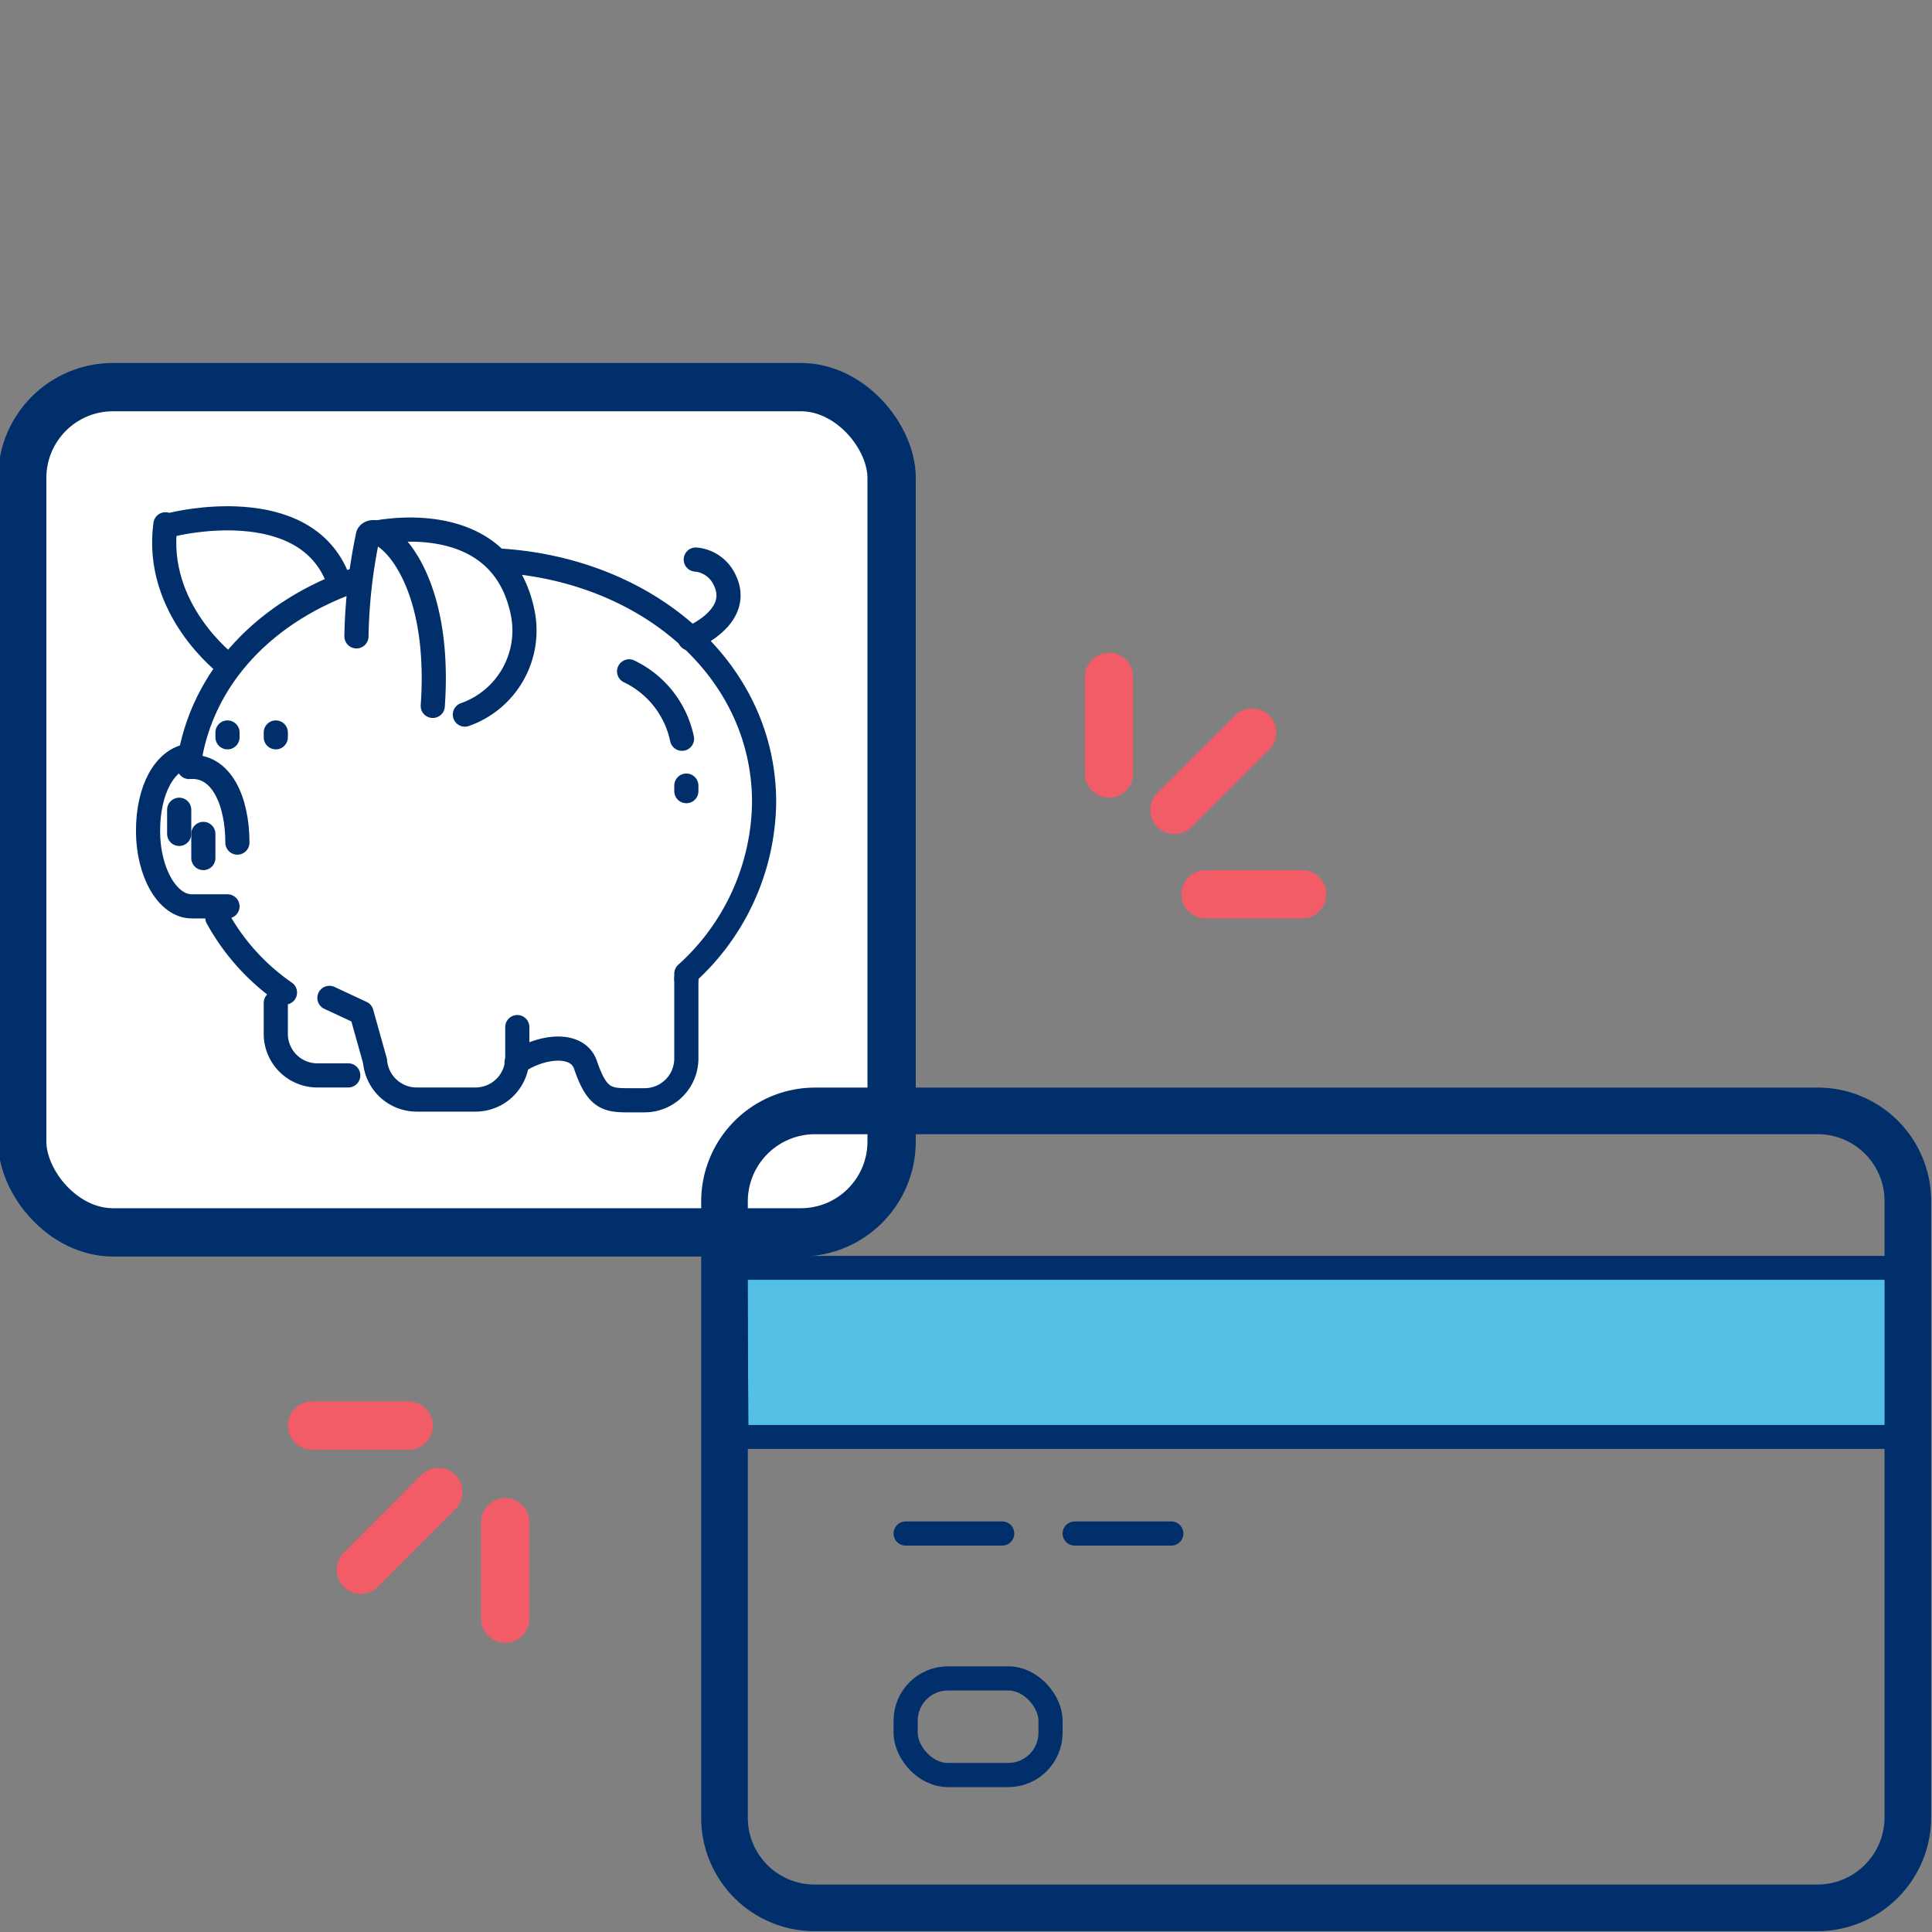 <svg xmlns="http://www.w3.org/2000/svg" width="80" height="80" viewBox="0 0 80 80"><rect x="0" y="0" width="80" height="80" fill="#808080" stroke="none"/><title>BNZ-Illustrations-left-bottom-80px</title><polygon points="79.38 59.5 30.5 59.5 30.45 52.5 79.32 52.5 79.38 59.5" fill="#55c0e5" stroke="#002f6b" stroke-miterlimit="10" stroke-width="0.99"/><line x1="37.5" y1="63.5" x2="41.5" y2="63.5" fill="none" stroke="#002f6b" stroke-linecap="round" stroke-linejoin="round"/><line x1="44.5" y1="63.5" x2="48.5" y2="63.5" fill="none" stroke="#002f6b" stroke-linecap="round" stroke-linejoin="round"/><rect x="37.5" y="69.5" width="6" height="4" rx="1.75" fill="none" stroke="#002f6b" stroke-linecap="round" stroke-linejoin="round"/><line x1="45.92" y1="28.03" x2="45.92" y2="32.03" fill="none" stroke="#f15c67" stroke-linecap="round" stroke-linejoin="round" stroke-width="2"/><line x1="49.92" y1="37.03" x2="53.92" y2="37.03" fill="none" stroke="#f15c67" stroke-linecap="round" stroke-linejoin="round" stroke-width="2"/><line x1="48.63" y1="33.54" x2="51.85" y2="30.33" fill="none" stroke="#f15c67" stroke-linecap="round" stroke-linejoin="round" stroke-width="2"/><line x1="20.92" y1="67.03" x2="20.92" y2="63.03" fill="none" stroke="#f15c67" stroke-linecap="round" stroke-linejoin="round" stroke-width="2"/><line x1="16.92" y1="59.03" x2="12.92" y2="59.03" fill="none" stroke="#f15c67" stroke-linecap="round" stroke-linejoin="round" stroke-width="2"/><line x1="18.15" y1="61.78" x2="14.94" y2="65" fill="none" stroke="#f15c67" stroke-linecap="round" stroke-linejoin="round" stroke-width="2"/><rect x="0.92" y="16.03" width="36" height="35" rx="3.76" stroke-width="2" stroke="#002f6b" stroke-linecap="round" stroke-linejoin="round" fill="#fff"/><path d="M7.18,21.71S12.63,20.35,14,24" fill="none" stroke="#002f6b" stroke-linecap="round" stroke-linejoin="round"/><path d="M6.85,21.71c-.48,3.53,2.55,5.81,2.55,5.81" fill="none" stroke="#002f6b" stroke-linecap="round" stroke-linejoin="round"/><path d="M7.82,31.29c-1,.16-1.69,1.4-1.69,3.12s.81,3.12,1.81,3.12H9.42" fill="none" stroke="#002f6b" stroke-linecap="round" stroke-linejoin="round"/><path d="M15.45,22.08s5.23-1.21,6.18,3.23a3.69,3.69,0,0,1-2.38,4.28" fill="none" stroke="#002f6b" stroke-linecap="round" stroke-linejoin="round"/><path d="M28.56,26.44S30.78,25.57,30,24a1.46,1.46,0,0,0-1.19-.83" fill="none" stroke="#002f6b" stroke-linecap="round" stroke-linejoin="round"/><path d="M14.42,44.53H13.15a1.72,1.72,0,0,1-1.73-1.73V41.53" fill="none" stroke="#002f6b" stroke-linecap="round" stroke-linejoin="round"/><path d="M21.42,42.53V43.8a1.73,1.73,0,0,1-1.73,1.73H17.26a1.73,1.73,0,0,1-1.73-1.59l-.56-2-1.33-.62" fill="none" stroke="#002f6b" stroke-linecap="round" stroke-linejoin="round"/><path d="M9,38a9.1,9.1,0,0,0,2.8,3.1" fill="none" stroke="#002f6b" stroke-linecap="round" stroke-linejoin="round"/><path d="M14.76,24c-3.71,1.26-6.42,4-6.94,7.63" fill="none" stroke="#002f6b" stroke-linecap="round" stroke-linejoin="round"/><path d="M28.42,40.53v-.21a9.7,9.7,0,0,0,3.22-7.1c0-5.43-4.73-9.57-10.83-10" fill="none" stroke="#002f6b" stroke-linecap="round" stroke-linejoin="round"/><path d="M21.39,44c.95-.67,2.52-.91,2.86.11.45,1.33.86,1.45,1.71,1.45h.73a1.73,1.73,0,0,0,1.73-1.73V40.53" fill="none" stroke="#002f6b" stroke-linecap="round" stroke-linejoin="round"/><line x1="7.42" y1="33.53" x2="7.42" y2="34.53" fill="none" stroke="#002f6b" stroke-linecap="round" stroke-linejoin="round"/><line x1="9.42" y1="30.33" x2="9.42" y2="30.53" fill="none" stroke="#002f6b" stroke-linecap="round" stroke-linejoin="round"/><line x1="11.42" y1="30.33" x2="11.42" y2="30.53" fill="none" stroke="#002f6b" stroke-linecap="round" stroke-linejoin="round"/><line x1="28.42" y1="32.76" x2="28.42" y2="32.53" fill="none" stroke="#002f6b" stroke-linecap="round" stroke-linejoin="round"/><line x1="8.42" y1="34.53" x2="8.42" y2="35.53" fill="none" stroke="#002f6b" stroke-linecap="round" stroke-linejoin="round"/><path d="M17.92,29.23c.41-5.84-2.34-7.7-2.68-7.08a22,22,0,0,0-.48,4.2" fill="none" stroke="#002f6b" stroke-linecap="round" stroke-linejoin="round"/><path d="M26.05,27.8a4,4,0,0,1,2.19,2.79" fill="none" stroke="#002f6b" stroke-linecap="round" stroke-linejoin="round"/><path d="M9.83,34.89c0-1.72-.66-3.24-2-3.13" fill="none" stroke="#002f6b" stroke-linecap="round" stroke-linejoin="round"/><path d="M74.17,79h1.08A3.75,3.75,0,0,0,79,75.25V49.74A3.73,3.73,0,0,0,75.26,46H33.75A3.75,3.75,0,0,0,30,49.75V75.26A3.73,3.73,0,0,0,33.74,79H74.17Z" fill="none" stroke="#002f6b" stroke-linecap="round" stroke-linejoin="round" stroke-width="1.93"/></svg>